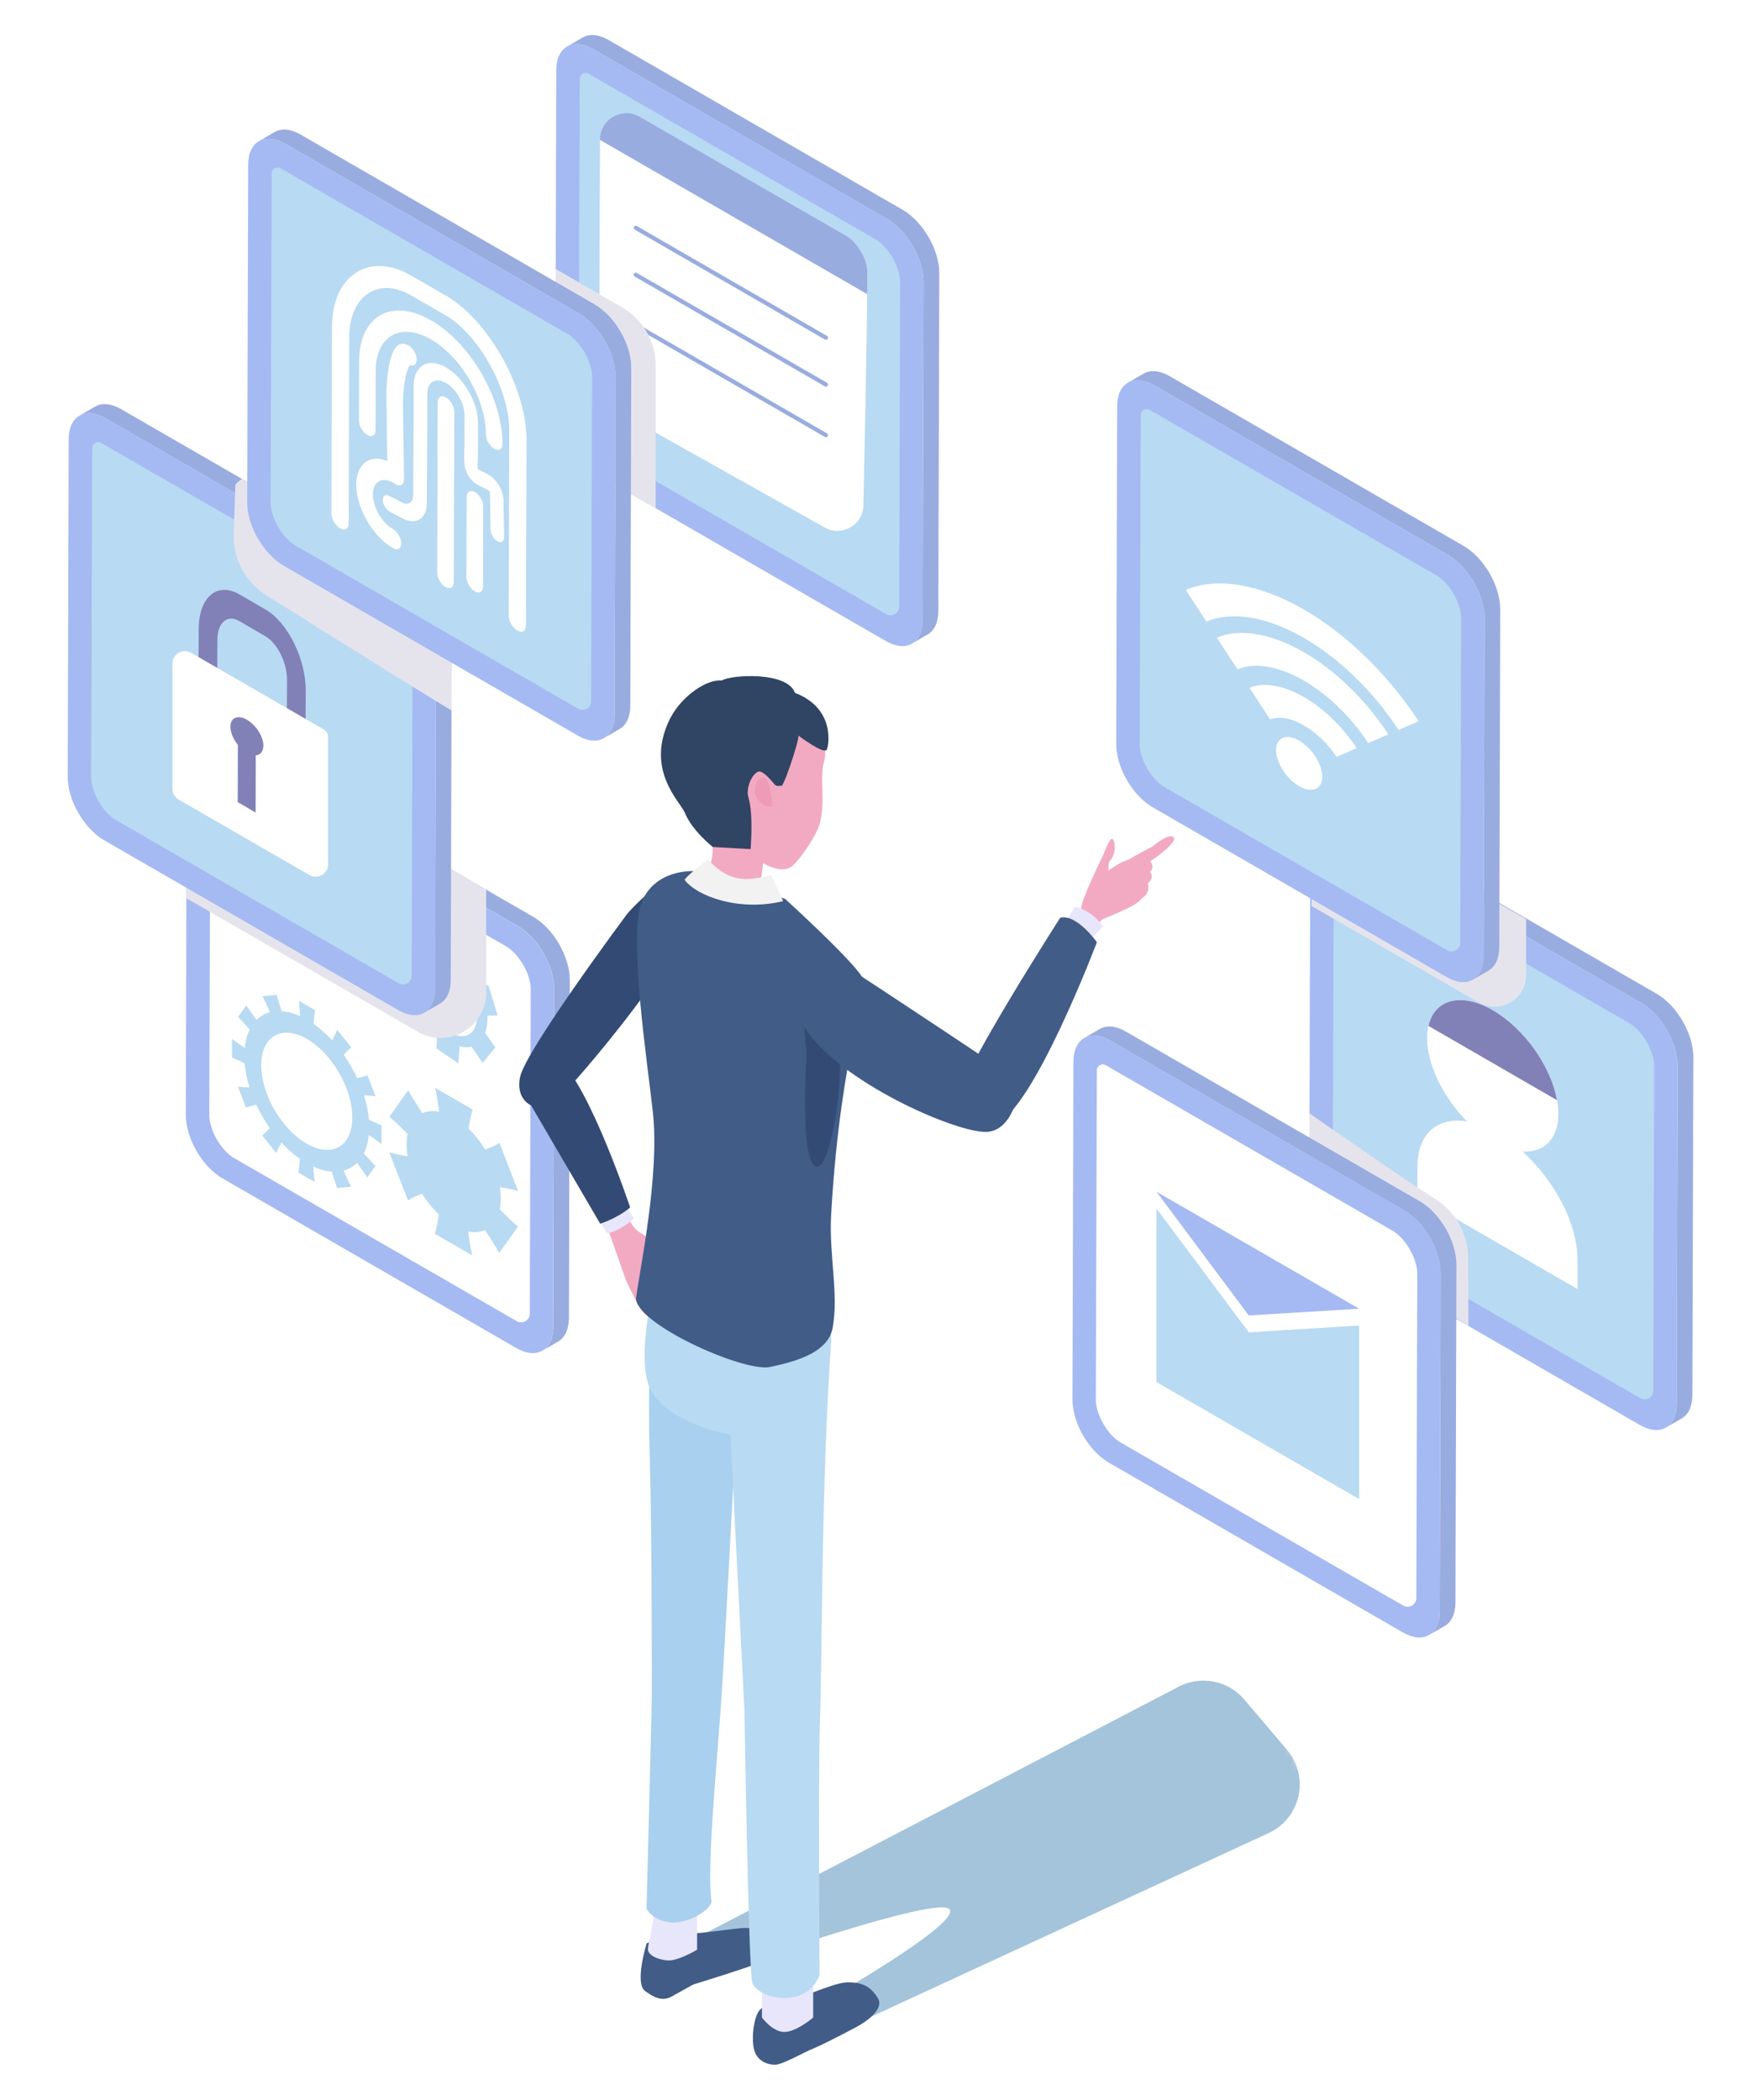 <?xml version="1.0" encoding="UTF-8"?>
<svg xmlns="http://www.w3.org/2000/svg" xmlns:xlink="http://www.w3.org/1999/xlink" viewBox="0 0 260 310">
  <defs>
    <style>
      .cls-1 {
        fill: none;
      }

      .cls-1, .cls-2, .cls-3, .cls-4, .cls-5, .cls-6, .cls-7, .cls-8, .cls-9, .cls-10, .cls-11, .cls-12, .cls-13, .cls-14, .cls-15, .cls-16, .cls-17 {
        stroke-width: 0px;
      }

      .cls-2 {
        fill: #e5e4ed;
      }

      .cls-2, .cls-13 {
        mix-blend-mode: multiply;
      }

      .cls-18 {
        mask: url(#mask);
      }

      .cls-3 {
        fill: url(#linear-gradient);
      }

      .cls-4 {
        fill: #a5baf2;
      }

      .cls-5 {
        fill: #99ace0;
      }

      .cls-6 {
        fill: #415c87;
      }

      .cls-7 {
        fill: #e8e6fb;
      }

      .cls-8 {
        fill: #334b74;
      }

      .cls-9 {
        fill: #b8daf2;
      }

      .cls-10 {
        fill: #a9d0ee;
      }

      .cls-11 {
        fill: #8281b7;
      }

      .cls-12 {
        fill: #f2f2f2;
      }

      .cls-13 {
        fill: #a4c4db;
      }

      .cls-14 {
        fill: #ed9bb6;
      }

      .cls-15 {
        fill: #f2aac2;
      }

      .cls-19 {
        isolation: isolate;
      }

      .cls-20 {
        filter: url(#luminosity-invert-noclip);
      }

      .cls-16 {
        fill: #fff;
      }

      .cls-17 {
        fill: #304464;
      }
    </style>
    <filter id="luminosity-invert-noclip" x="86.16" y="231.88" width="116.17" height="96.34" color-interpolation-filters="sRGB" filterUnits="userSpaceOnUse">
      <feColorMatrix result="cm" values="-1 0 0 0 1 0 -1 0 0 1 0 0 -1 0 1 0 0 0 1 0"/>
      <feFlood flood-color="#fff" result="bg"/>
      <feBlend in="cm" in2="bg"/>
    </filter>
    <linearGradient id="linear-gradient" x1="539.16" y1="-3682.31" x2="541.02" y2="-3608.7" gradientTransform="translate(-252.88 3688.11) scale(.73 .94)" gradientUnits="userSpaceOnUse">
      <stop offset=".11" stop-color="#fff"/>
      <stop offset="1" stop-color="#000"/>
    </linearGradient>
    <mask id="mask" x="86.16" y="231.88" width="116.17" height="96.34" maskUnits="userSpaceOnUse">
      <g class="cls-20">
        <rect class="cls-3" x="116.92" y="228.79" width="54.64" height="102.52" transform="translate(323.9 21.29) rotate(62.02)"/>
      </g>
    </mask>
  </defs>
  <g class="cls-19">
    <g id="_レイヤー_2" data-name="レイヤー 2">
      <g id="Layer_1" data-name="Layer 1">
        <g>
          <rect class="cls-1" width="260" height="310"/>
          <g>
            <g class="cls-18">
              <path class="cls-13" d="M99.88,287.62l-.18,5.71s38.86-14,40.52-11.42c1.66,2.58-25.42,17.5-25.42,17.5,2.27,2.07-.62,4.86,2.21,3.68l70.01-32.34c4.95-2.06,6.46-8.34,3-12.42l-6.31-7.43c-2.45-2.89-6.61-3.63-9.92-1.77l-73.91,38.49Z"/>
            </g>
            <path class="cls-5" d="M84.13,144.7l-.13,49.88c-.01,1.72-.62,2.91-1.6,3.48l-2.31,1.34c.98-.57,1.59-1.76,1.59-3.48l.14-49.88c.01-3.43-2.41-7.62-5.4-9.35l-4.64-2.67-38.76-22.39c-1.5-.86-2.86-.95-3.84-.38l2.31-1.34c.98-.57,2.33-.48,3.84.38l36.45,21.05,6.95,4.01c2.99,1.73,5.41,5.91,5.4,9.35Z"/>
            <path class="cls-4" d="M81.81,146.04l-.14,49.88c0,1.72-.62,2.91-1.59,3.48-.98.57-2.34.48-3.84-.38l-43.4-25.06c-2.99-1.73-5.41-5.91-5.4-9.35l.08-32,.05-17.87c.01-1.72.62-2.91,1.6-3.48.98-.57,2.33-.48,3.84.38l38.76,22.39,4.64,2.67c2.99,1.73,5.41,5.91,5.4,9.35Z"/>
            <path class="cls-16" d="M78.22,193.94c0,.98-1.07,1.6-1.92,1.11-8.42-4.85-41.73-24.08-41.73-24.08-1.93-1.11-3.68-4.14-3.67-6.35l.15-48.59c0-.68.73-1.1,1.32-.76l42.32,24.42c1.93,1.11,3.68,4.14,3.67,6.35,0,0-.11,38.22-.14,47.9Z"/>
            <path class="cls-9" d="M53.73,161.71c.56.02,1.14.05,1.72.13l-1.19-3.08c-.49.17-1,.3-1.52.41-.56-1.2-1.23-2.36-1.99-3.45.35-.39.72-.76,1.12-1.09l-2.08-2.59c-.23.55-.49,1.06-.76,1.54-.85-.92-1.76-1.74-2.72-2.42.05-.69.11-1.37.21-2.02l-2.4-1.39c.09.77.16,1.52.2,2.27-.96-.44-1.88-.67-2.73-.73-.27-.8-.52-1.61-.75-2.41l-2.08.18c.39.79.76,1.59,1.11,2.38-.76.2-1.44.59-2,1.14-.51-.7-1.02-1.42-1.51-2.15l-1.21,1.7c.59.6,1.16,1.23,1.72,1.86-.38.76-.63,1.67-.74,2.71-.62-.41-1.24-.85-1.87-1.32v2.76c.61.25,1.24.53,1.86.84.1,1.16.35,2.36.72,3.56-.56-.02-1.14-.05-1.72-.13l1.2,3.09c.49-.17,1-.3,1.52-.41.56,1.2,1.23,2.36,1.99,3.45-.35.39-.72.76-1.12,1.09l2.08,2.58c.23-.54.49-1.05.76-1.54.85.92,1.76,1.74,2.73,2.41-.05.69-.12,1.36-.22,2.03l2.4,1.39c-.09-.77-.16-1.53-.2-2.27.96.44,1.88.68,2.73.74.27.8.52,1.61.75,2.41l2.09-.18c-.39-.79-.76-1.59-1.11-2.38.76-.21,1.44-.59,2-1.14.51.7,1.02,1.42,1.51,2.15l1.21-1.7c-.58-.6-1.16-1.22-1.72-1.85.38-.76.63-1.67.74-2.71.62.41,1.24.85,1.87,1.32v-2.76c-.61-.24-1.24-.53-1.86-.84-.1-1.17-.35-2.36-.72-3.56ZM45.27,168.84c-3.72-2.15-6.72-7.34-6.7-11.61.01-4.27,3.03-5.99,6.75-3.85,3.71,2.14,6.71,7.34,6.7,11.61-.01,4.27-3.03,5.99-6.74,3.84Z"/>
            <path class="cls-9" d="M73.79,178.55c.2-.94.2-2.12,0-3.29.89.13,1.77.28,2.7.57l-2.75-7.1c-.65.42-1.37.71-2.1.98-.71-1.14-1.55-2.2-2.47-3.08.16-.98.33-1.94.61-2.83l-5.53-3.19c.27,1.2.44,2.36.59,3.52-.93-.19-1.77-.11-2.48.22-.73-1.11-1.44-2.22-2.09-3.4l-2.78,3.91c.93.78,1.81,1.65,2.69,2.54-.2.94-.2,2.12,0,3.29-.88-.13-1.77-.28-2.7-.57l2.75,7.09c.65-.42,1.37-.71,2.1-.98.71,1.14,1.55,2.19,2.47,3.08-.16.98-.33,1.94-.61,2.83l5.53,3.19c-.27-1.2-.44-2.36-.59-3.52.93.19,1.77.11,2.48-.22.73,1.11,1.44,2.22,2.09,3.39l2.78-3.9c-.79-.66-1.54-1.39-2.29-2.14-.13-.13-.26-.27-.4-.4Z"/>
            <path class="cls-9" d="M61.19,150.1l1.84-.03c.46.8.99,1.55,1.58,2.2l-.19,2.5,3.25,2.2.19-2.5c.63.18,1.22.19,1.74.05l1.66,2.39,1.87-2.27-1.5-2.16c.16-.45.27-.98.32-1.56.02-.32.03-.65.01-.98l1.52-.02-1.38-4.47-1.34.02c-.54-1.12-1.23-2.16-2.03-3.04l.12-1.65-3.25-2.2-.12,1.65c-.84-.24-1.62-.18-2.26.14l-1.21-1.74-1.88,2.27,1.37,1.97c-.06.28-.1.58-.13.9-.04.59-.02,1.2.07,1.83l-1.66.02,1.38,4.47ZM62.87,145.21c.19-2.5,2.03-3.39,4.12-1.97,2.09,1.41,3.63,4.59,3.45,7.09-.19,2.5-2.03,3.39-4.12,1.97-2.09-1.41-3.63-4.59-3.45-7.09Z"/>
            <path class="cls-2" d="M71.78,131.35v15.17c0,5.16-5.59,8.39-10.08,5.81l-34.17-19.72.05-17.87c.01-1.72.62-2.91,1.6-3.48l2.31-1.34c.98-.57,2.33-.48,3.84.38l36.45,21.05Z"/>
            <g>
              <path id="_Path_" data-name="&amp;lt;Path&amp;gt;" class="cls-5" d="M134.62,95.02c.98-.57,1.59-1.77,1.6-3.48l.14-49.87c0-3.44-2.41-7.63-5.4-9.35L87.56,7.26c-1.5-.86-2.86-.95-3.84-.39l2.32-1.34c.98-.57,2.34-.48,3.84.39l43.4,25.06c2.99,1.73,5.41,5.91,5.4,9.35l-.14,49.87c0,1.72-.62,2.92-1.6,3.48l-2.32,1.34Z"/>
              <path class="cls-4" d="M136.36,41.67l-.13,49.87c-.01,1.72-.62,2.92-1.6,3.49-.98.57-2.33.47-3.84-.39l-33.99-19.62-9.41-5.43c-2.99-1.73-5.41-5.91-5.4-9.36l.06-20.51.08-29.36c0-1.72.62-2.92,1.59-3.49.98-.57,2.34-.47,3.84.39l43.4,25.05c2.99,1.73,5.41,5.91,5.4,9.36Z"/>
              <path class="cls-9" d="M132.76,89.56c0,.98-1.07,1.6-1.92,1.11-8.42-4.85-41.73-24.08-41.73-24.08-1.93-1.11-3.68-4.14-3.67-6.35l.15-48.59c0-.68.73-1.1,1.32-.76l42.32,24.42c1.93,1.11,3.68,4.14,3.67,6.35,0,0-.11,38.22-.14,47.9Z"/>
            </g>
            <path class="cls-5" d="M128.03,40.14s0,1.24,0,3.29l-39.44-22.76v-.07c0-2.99,3.25-4.86,5.85-3.36l30.54,17.62c1.6.93,3.07,3.45,3.07,5.29Z"/>
            <path class="cls-16" d="M128.02,43.43c-.02,6.34-.35,22.25-.55,31.2-.06,2.89-3.18,4.67-5.7,3.25l-30.24-16.97c-1.6-.92-3.06-3.45-3.06-5.29l.11-34.96,39.44,22.76Z"/>
            <path class="cls-5" d="M121.94,50.16c-.05,0-.11-.01-.15-.04l-28.08-16.22c-.15-.09-.2-.28-.11-.42.09-.15.28-.2.42-.11l28.08,16.22c.15.09.2.28.11.42-.06.1-.16.16-.27.16Z"/>
            <path class="cls-5" d="M121.94,57.08c-.05,0-.11-.01-.15-.04l-28.08-16.21c-.15-.09-.2-.28-.11-.42.09-.15.28-.2.42-.11l28.08,16.21c.15.09.2.28.11.42-.06.1-.16.16-.27.16Z"/>
            <path class="cls-5" d="M121.94,64.55c-.05,0-.11-.01-.15-.04l-28.08-16.22c-.15-.09-.2-.28-.11-.42.09-.15.28-.2.42-.11l28.08,16.22c.15.09.2.28.11.42-.06.1-.16.16-.27.16Z"/>
            <path class="cls-2" d="M96.8,53.92v21.09l-9.41-5.43c-2.99-1.73-5.41-5.91-5.4-9.36l.06-20.51,9.82,5.68c3.05,1.76,4.93,5.01,4.93,8.53Z"/>
            <path class="cls-5" d="M66.69,94.82l-.03,10.07-.11,39.8c0,1.72-.62,2.92-1.6,3.48l-2.32,1.34c.98-.57,1.59-1.76,1.6-3.48l.12-42.55.02-7.32c0-3.44-2.41-7.62-5.4-9.35l-24.25-14-19.15-11.06c-1.5-.86-2.86-.95-3.84-.39l2.32-1.34c.98-.57,2.34-.48,3.84.39l17.83,10.29,25.57,14.76c2.99,1.73,5.41,5.92,5.4,9.35Z"/>
            <path id="_Path_-2" data-name="&amp;lt;Path&amp;gt;" class="cls-4" d="M62.64,149.51c-.98.57-2.34.48-3.84-.39l-43.4-25.06c-2.99-1.73-5.41-5.91-5.4-9.35l.14-49.87c0-1.72.62-2.92,1.6-3.48.98-.57,2.34-.48,3.84.39l43.4,25.06c2.99,1.73,5.41,5.91,5.4,9.35l-.14,49.87c0,1.72-.62,2.92-1.6,3.48Z"/>
            <path class="cls-9" d="M60.78,144.05c0,.99-1.07,1.6-1.92,1.11-8.42-4.85-41.73-24.08-41.73-24.08-1.93-1.11-3.68-4.14-3.67-6.35l.15-48.59c0-.68.73-1.1,1.32-.76l42.32,24.42c1.93,1.11,3.68,4.14,3.67,6.35,0,0-.11,38.22-.14,47.9Z"/>
            <path class="cls-11" d="M35.37,87.76c-3.29-1.91-6,.36-6.03,5.07l-.03,5.45,2.76,1.6.03-5.45c.01-2.54,1.47-3.77,3.25-2.73l3.83,2.23c1.78,1.03,3.21,3.94,3.2,6.48l-.03,5.45,2.76,1.6.03-5.45c.03-4.71-2.64-10.11-5.93-12.02l-3.83-2.23Z"/>
            <path class="cls-16" d="M45.71,129.2l-19.34-11.16c-.56-.33-.91-.93-.91-1.58v-18.52c0-1.4,1.52-2.28,2.73-1.58l19.62,11.33c.39.22.63.64.63,1.08v18.84c0,1.4-1.52,2.28-2.73,1.58Z"/>
            <path class="cls-11" d="M38.89,110.11c0-1.35-1.08-3.07-2.43-3.85-1.34-.78-2.44-.32-2.44,1.02,0,.86.44,1.87,1.1,2.69l-.02,8.45,2.64,1.54.02-8.45c.67-.05,1.11-.54,1.12-1.4Z"/>
            <path class="cls-2" d="M66.69,94.82l-.03,10.07c-.7-.43-1.47-.9-2.31-1.41-7.1-4.35-18.51-11.5-25.01-15.58-3.08-1.93-4.91-5.33-4.83-8.96l.2-6.13.04-1.16c0-.2.46-.58.96-.93l25.57,14.76c2.99,1.73,5.41,5.92,5.4,9.35Z"/>
            <path id="_Path_-3" data-name="&amp;lt;Path&amp;gt;" class="cls-5" d="M89.14,108.98c.98-.57,1.59-1.77,1.6-3.48l.14-49.87c0-3.44-2.41-7.63-5.4-9.35l-43.4-25.06c-1.5-.86-2.86-.95-3.84-.39l2.32-1.34c.98-.57,2.34-.48,3.84.39l43.4,25.06c2.99,1.73,5.41,5.91,5.4,9.35l-.14,49.87c0,1.72-.62,2.92-1.6,3.48l-2.32,1.34Z"/>
            <path id="_Path_-4" data-name="&amp;lt;Path&amp;gt;" class="cls-4" d="M89.14,108.98c-.98.57-2.34.48-3.84-.39l-43.4-25.06c-2.99-1.73-5.41-5.91-5.4-9.35l.14-49.87c0-1.72.62-2.92,1.6-3.48.98-.57,2.34-.48,3.84.39l43.4,25.06c2.99,1.73,5.41,5.91,5.4,9.35l-.14,49.87c0,1.72-.62,2.92-1.6,3.48Z"/>
            <path class="cls-9" d="M87.28,103.52c0,.99-1.07,1.6-1.92,1.11-8.42-4.85-41.73-24.08-41.73-24.08-1.93-1.11-3.68-4.14-3.67-6.35l.15-48.59c0-.68.73-1.1,1.32-.76l42.32,24.42c1.93,1.11,3.68,4.14,3.67,6.35,0,0-.11,38.22-.14,47.9Z"/>
            <path class="cls-16" d="M70.13,72.66c.67.39,1.22,1.33,1.22,2.11l-.03,11.83c0,.78-.55,1.09-1.23.7-.67-.39-1.22-1.33-1.22-2.11l.03-11.83c0-.78.55-1.09,1.23-.7Z"/>
            <path class="cls-16" d="M60.31,50.99c.67.39,1.22,1.33,1.22,2.11,0,.68-.43,1.01-.99.81-.46.39-1.07,2.85-1.04,6.07.02,2.12.06,4.36.09,6.33.03,2.06.06,3.69.06,4.48,0,.78-.55,1.09-1.23.7-.07-.04-.13-.09-.19-.13-.06-.03-.13-.05-.19-.09-1.64-.95-2.98-.18-2.99,1.7,0,1.89,1.32,4.19,2.97,5.14.67.39,1.22,1.33,1.22,2.11,0,.78-.55,1.09-1.23.7-2.99-1.73-5.42-5.93-5.41-9.36,0-3.1,2-4.54,4.59-3.51-.01-.84-.03-1.91-.05-3.08-.03-1.98-.07-4.22-.09-6.35-.02-2.29.32-6.84,1.81-7.71.53-.31,1.08-.12,1.45.09Z"/>
            <path class="cls-16" d="M65.85,58.68c.67.39,1.22,1.33,1.22,2.11l-.07,25.16c0,.78-.55,1.09-1.23.7-.67-.39-1.22-1.33-1.22-2.11l.07-25.16c0-.78.55-1.09,1.23-.7Z"/>
            <path class="cls-16" d="M65.84,54.24c2.62,1.51,4.75,5.19,4.74,8.2v4.73s-.02.08-.02.08c0,.06,0,.12,0,.18-.06,1.03-.04,1.56-.01,1.83.13.07.3.15.45.23.31.15.68.33,1.12.59.04.02.08.05.12.07,1.16.69,2.11,2.39,2.1,3.8l.09,5.35c0,.64-.43.92-.98.61-.57-.33-1.01-1.09-1.02-1.72l-.09-5.37c0-.18-.1-.36-.12-.37-.43-.25-.77-.41-1.06-.56-.22-.11-.44-.21-.65-.34-.5-.29-.99-.67-1.39-1.36-.61-1.04-.66-2.18-.55-4.06v-.12s.01-4.73.01-4.73c0-1.74-1.22-3.87-2.74-4.74-1.51-.87-2.75-.17-2.75,1.57v4.73s-.08,11.45-.08,11.45c0,2.37-1.68,3.33-3.74,2.16l-1.7-.89c-.58-.33-1.02-1.07-1.05-1.7-.02-.65.4-.95.96-.66l1.77.93c.96.56,1.75.11,1.75-1l.07-11.45v-4.73c.02-3.01,2.16-4.23,4.78-2.72Z"/>
            <path class="cls-16" d="M63.65,47.29c5.83,3.37,10.56,11.56,10.54,18.26,0,.78-.55,1.09-1.23.7-.67-.39-1.22-1.33-1.22-2.11.01-5.15-3.62-11.45-8.11-14.04-4.48-2.59-8.15-.5-8.16,4.65l-.02,8.76c0,.78-.55,1.09-1.23.7-.67-.39-1.22-1.33-1.22-2.11l.02-8.76c.02-6.7,4.78-9.41,10.61-6.05Z"/>
            <path class="cls-16" d="M65.88,43.66c6.45,3.83,11.98,13.91,11.86,21.57l-.08,27.14c0,.81-.57,1.13-1.28.73-.7-.41-1.27-1.39-1.27-2.2l.08-27.16c.09-6.03-4.36-14.2-9.35-17.16l-5.18-2.99c-4.83-2.79-9.08.1-9.1,6.17l-.08,27.5c0,.81-.57,1.13-1.28.73-.7-.41-1.27-1.39-1.27-2.2l.08-27.5c.02-7.64,5.47-11.2,11.65-7.63l5.21,3.01Z"/>
            <g>
              <path id="_Path_-5" data-name="&amp;lt;Path&amp;gt;" class="cls-5" d="M245.95,210.76c.98-.57,1.59-1.77,1.6-3.48l.14-49.87c0-3.44-2.41-7.63-5.4-9.35l-43.4-25.06c-1.5-.86-2.86-.95-3.84-.39l2.32-1.34c.98-.57,2.34-.48,3.84.39l43.4,25.06c2.99,1.73,5.41,5.91,5.4,9.35l-.14,49.87c0,1.72-.62,2.92-1.6,3.48l-2.32,1.34Z"/>
              <path id="_Path_-6" data-name="&amp;lt;Path&amp;gt;" class="cls-4" d="M245.95,210.76c-.98.57-2.34.48-3.84-.39l-25.3-14.61-18.1-10.45c-2.99-1.73-5.41-5.91-5.4-9.35l.03-11.59.11-38.28c0-1.72.62-2.92,1.6-3.48.98-.57,2.34-.48,3.84.39l43.4,25.06c2.99,1.73,5.41,5.91,5.4,9.35l-.14,49.87c0,1.72-.62,2.92-1.6,3.48Z"/>
              <path class="cls-9" d="M244.09,205.3c0,.98-1.07,1.6-1.92,1.11-8.42-4.85-41.73-24.08-41.73-24.08-1.93-1.11-3.68-4.14-3.67-6.35l.15-48.59c0-.68.73-1.1,1.32-.76l42.32,24.42c1.93,1.11,3.68,4.14,3.67,6.35,0,0-.11,38.22-.14,47.9Z"/>
            </g>
            <path class="cls-16" d="M230.07,164.4c0,5.34-4.33,7.17-9.67,4.09-5.34-3.08-9.67-9.91-9.67-15.26s4.33-7.17,9.67-4.09c5.34,3.08,9.67,9.91,9.67,15.26Z"/>
            <path class="cls-11" d="M229.88,162.44l-18.97-10.96c.86-3.95,4.78-5.05,9.49-2.34,4.7,2.73,8.62,8.35,9.48,13.29Z"/>
            <path class="cls-16" d="M232.9,190.3l-23.63-13.65v-4.39c0-6.53,5.29-8.76,11.82-4.99h0c6.53,3.77,11.82,12.11,11.82,18.64v4.39Z"/>
            <path class="cls-16" d="M230.07,164.4c0,5.34-4.34,7.17-9.67,4.1-5.34-3.09-9.68-9.91-9.68-15.26,0-.63.07-1.22.19-1.76l18.97,10.96c.12.67.19,1.33.19,1.96Z"/>
            <path class="cls-2" d="M216.77,185.99l.03,9.77-23.52-15.16.06-16.23s13.77,9.63,18.6,12.66c3.07,1.93,4.91,5.34,4.83,8.97Z"/>
            <path class="cls-2" d="M218.33,148.01l-24.68-14.25v-16.35l31.67,18.28v8.28c0,3.58-3.88,5.82-6.98,4.03Z"/>
            <g>
              <path id="_Path_-7" data-name="&amp;lt;Path&amp;gt;" class="cls-5" d="M210.97,241.39c.98-.57,1.59-1.77,1.6-3.48l.14-49.87c0-3.44-2.41-7.63-5.4-9.35l-43.4-25.06c-1.5-.86-2.86-.95-3.84-.39l2.32-1.34c.98-.57,2.34-.48,3.84.39l43.4,25.06c2.99,1.73,5.41,5.91,5.4,9.35l-.14,49.87c0,1.72-.62,2.92-1.6,3.48l-2.32,1.34Z"/>
              <path class="cls-4" d="M212.71,188.03l-.14,49.88c0,1.71-.62,2.91-1.59,3.48-.99.57-2.34.47-3.85-.39l-26.19-15.12-17.2-9.93c-2.75-1.58-5.01-5.23-5.35-8.48-.04-.29-.05-.58-.05-.86l.06-19.43.08-30.45c.01-1.72.62-2.91,1.59-3.48.99-.58,2.34-.48,3.85.38l43.4,25.06c2.98,1.73,5.41,5.91,5.4,9.35Z"/>
              <path class="cls-16" d="M209.11,235.93c0,.99-1.07,1.6-1.92,1.11-8.42-4.85-41.73-24.08-41.73-24.08-1.93-1.11-3.68-4.14-3.67-6.35l.15-48.59c0-.68.73-1.1,1.32-.76l42.32,24.42c1.93,1.11,3.68,4.14,3.67,6.35,0,0-.11,38.22-.14,47.9Z"/>
            </g>
            <polygon class="cls-9" points="200.67 195.69 200.67 221.31 170.74 204.03 170.74 178.41 184.37 196.69 200.67 195.69"/>
            <polygon class="cls-4" points="200.67 193.21 184.37 194.2 170.74 175.93 200.67 193.21"/>
            <path id="_Path_-8" data-name="&amp;lt;Path&amp;gt;" class="cls-5" d="M217.44,144.64c.98-.57,1.59-1.77,1.6-3.48l.14-49.87c0-3.44-2.41-7.63-5.4-9.35l-43.4-25.06c-1.5-.86-2.86-.95-3.84-.39l2.32-1.34c.98-.57,2.34-.48,3.84.39l43.4,25.06c2.99,1.73,5.41,5.91,5.4,9.35l-.14,49.87c0,1.72-.62,2.92-1.6,3.48l-2.32,1.34Z"/>
            <path id="_Path_-9" data-name="&amp;lt;Path&amp;gt;" class="cls-4" d="M217.44,144.64c-.98.57-2.34.48-3.84-.39l-43.4-25.06c-2.99-1.73-5.41-5.91-5.4-9.35l.14-49.87c0-1.72.62-2.92,1.6-3.48.98-.57,2.34-.48,3.84.39l43.4,25.06c2.99,1.73,5.41,5.91,5.4,9.35l-.14,49.87c0,1.72-.62,2.92-1.6,3.48Z"/>
            <path class="cls-9" d="M215.59,139.18c0,.99-1.07,1.6-1.92,1.11-8.42-4.85-41.73-24.08-41.73-24.08-1.93-1.11-3.68-4.14-3.67-6.35l.15-48.59c0-.68.73-1.1,1.32-.76l42.32,24.42c1.93,1.11,3.68,4.14,3.67,6.35,0,0-.11,38.22-.14,47.9Z"/>
            <path class="cls-16" d="M192.16,89.79c6.22,3.5,12.47,9.34,17.3,16.68l-2.97,1.29c-3.98-6.05-9.14-10.86-14.27-13.75-5.13-2.89-10.23-3.86-14.1-2.24l-3.05-4.68c4.69-1.98,10.88-.8,17.1,2.7Z"/>
            <path class="cls-16" d="M192.25,96.14c4.58,2.58,9.18,6.87,12.74,12.27l-2.97,1.29c-2.72-4.11-6.23-7.37-9.72-9.34-3.49-1.97-6.96-2.63-9.6-1.55l-3.05-4.68c3.46-1.44,8.02-.57,12.6,2.01Z"/>
            <path class="cls-16" d="M192.35,102.81c2.86,1.61,5.73,4.28,7.96,7.64l-2.97,1.29c-1.39-2.07-3.17-3.71-4.94-4.71-1.77-1-3.53-1.34-4.88-.82l-3.05-4.68c2.17-.88,5.02-.33,7.88,1.28Z"/>
            <path class="cls-16" d="M191.77,109.32c.87.49,1.75,1.31,2.42,2.35,1.35,2.07,1.38,4.21.07,4.79-.66.29-1.52.12-2.4-.37-.87-.49-1.75-1.31-2.42-2.35-1.35-2.07-1.38-4.21-.07-4.79.66-.28,1.52-.12,2.4.37Z"/>
            <path class="cls-8" d="M92.65,134.84s-14.95,20.08-15.85,24.1c-.9,4.02,2.79,5.57,4.91,3.97,2.12-1.6,23.02-25.84,21.24-31.82-1.79-5.99-10.29,3.75-10.29,3.75Z"/>
            <path class="cls-15" d="M98.24,188.48c.5,3.25,2.25,6.81,2.28,7.28.03.46-.47.77-.75.73.07.31-.04.66-.14.7-.59.25-1.11-.55-1.57-1.28-.04.04-.14.44-.57.18-.42-.26-1.13-1.6-1.17-1.59-.59.21-1.84-.99-2.74-3.13,0,0-1.04-1.95-1.29-2.7-.65-1.96-2.9-8.23-2.9-8.23.03-.77,2.96-2.34,2.96-2.34,0,0,.24,2.81,2.38,4.02,2,1.14,2.35,2.39,2.77,3.19.34.64.46,1.44.73,3.17Z"/>
            <path class="cls-15" d="M96.06,183.98c2.44,1.03,3.09,4.14,3.6,4.82.6.8,1.3,3.23.69,3.55-.75.39-1.77-1.89-2.34-3.19-.63-.5-1.85-.5-2.1-1.22-.25-.72-1.17-3.61.15-3.97Z"/>
            <path class="cls-7" d="M87.7,178.95l1.94,3.15s2.1-.43,3.96-2.24l-1.82-2.84-4.08,1.93Z"/>
            <path class="cls-8" d="M77.53,161.68l11.08,18.97s2.44-.72,4.43-2.39c0,0-6.09-18.26-10.59-21.82-4.92-3.89-4.92,5.24-4.92,5.24Z"/>
            <path class="cls-6" d="M116.31,294.97c1.32.52,6.48-2.25,8.71-2.31,2.23-.06,3.57.58,4.64,2.42.69,1.18-.82,2.89-3.23,4.17-2.99,1.59-5.43,2.81-6.23,3.12-1.44.56-4.66,2.46-5.79,2.45-1.12,0-2.57-.55-3.04-2.11-.47-1.57-.14-4.99.84-6.02.98-1.03,4.08-1.72,4.08-1.72Z"/>
            <path class="cls-6" d="M99.32,285.39c1.02.53,7.41-.47,9.84-.71,2.08-.2,3.56.13,4.28,1.16.71,1.03.57,3.04-.73,3.67-1.65.8-10.34,3.46-10.34,3.46,0,0-1.63.89-3.21,1.78-1.58.9-3.03-.18-3.93-.83-1.57-1.13.24-7.02.24-7.02l3.84-1.52Z"/>
            <path class="cls-7" d="M120.05,297.86s-2.47,2.12-4.24,2.12-3.31-2.13-3.31-2.13v-7.67s7.56.01,7.56.01v7.67Z"/>
            <path class="cls-7" d="M102.9,287.85s-2.75,1.66-4.29,1.57c-1.54-.09-2.88-.8-2.94-1.58-.06-.78,1.03-4.32.97-7.24l6.28-.1v7.35Z"/>
            <path class="cls-10" d="M108.63,211.87s-12.7-15.94-12.77-8.45c-.07,7.49-.02,8.3.1,12.78.31,11.44.28,34.56.28,34.56l-.78,30.99c.54,1.24,2.56,2.23,4.44,2.05,2.66-.26,5.27-2.18,5.14-3.18-.67-4.8.66-18.51,1.43-29.27.45-6.26,2.09-37.99,2.17-39.5Z"/>
            <path class="cls-9" d="M122.72,197.86c.51-7.43-21.93-21.12-24.16-15.62-.8,1.98-4.9,16.56-2.79,22.24,2.11,5.68,12.07,7.33,12.07,7.33l2.07,40.64s.6,37.91,1.14,40.17c.54,2.26,7.72,4.31,9.95-.97,0,0-.2-30.27.06-37.57.37-10.3.17-34.74,1.66-56.23Z"/>
            <path class="cls-6" d="M93.92,191.49c-.49,3.78,15.77,11.11,19.73,10.32,5.8-1.16,8.78-2.92,9.3-5.85.89-5.05-.57-10.72-.24-16.57.76-13.48,2.38-21.26,3.05-25.37.43-2.68,2.76-8.13,1.27-10.17-2.27-3.11-11.1-11.13-11.1-11.13,0,0-10.65-3.62-11.53-3.89-1.6-.49-7.48-.7-9.6,4.21-2.12,4.91.83,24.1,1.6,31.21,1,9.28-1.93,23.09-2.47,27.25Z"/>
            <path class="cls-8" d="M121.74,149.07c-4.53-1.9-2.48,4.8-2.69,7.28-.15,1.7-.83,15.95,1.62,15.91,2.44-.03,5.6-21.3,1.08-23.2Z"/>
            <path class="cls-15" d="M101.5,116.22c.25,1.35,1.03,3.42,1.03,3.42,4.24,4.33,2.57,8.53,1.01,10.32,0,0,2.49,1,5.25,1.28,2.76.29,3.49-.73,3.49-.73l.4-3.09s2.88,1.83,4.43.31c1.55-1.52,3.44-4.54,3.88-6.01.97-3.24-.04-6.66.69-9.34.87-3.2-2.26-6.42-4.73-8.65-2.47-2.23-7.9-1.7-10.98-.45-2.68,1.08-4.48,3.48-4.96,5.43-.48,1.95-.11,4.27.5,7.51Z"/>
            <path class="cls-14" d="M112.96,114.86c-.79-.42-1.86,1.06-1.44,2.41.42,1.34,1.78,2.06,2.53,1.76,0,0-.29-3.75-1.09-4.17Z"/>
            <path class="cls-17" d="M99.09,105.81c1.5-2.87,5.15-5.6,7.47-5.34,1.31-.87,9.71-1.38,10.8,1.81,5.84,2.25,5.06,7.47,4.73,8.36-.33.89-4.2-2.04-4.2-2.04.05.97-2.46,8.41-2.6,7.37,0,0-.6.21-.88-.12-.48-.56-1.84-2.24-2.51-1.91-1.08.53-1.76,2.6-1.41,3.75.78,2.55.33,7.67.33,7.67l-5.58-.32s-3.03-2.36-4.14-5.07c-.68-1.66-6.07-6.42-2.03-14.16Z"/>
            <path class="cls-12" d="M113.86,129.16c-3.22.82-5.95,1.4-9.36-2.28,0,0-2.86,2.18-3.43,3,1.75,2.39,7.97,4.74,14.55,3.16l-1.76-3.88Z"/>
            <path class="cls-6" d="M124.54,142.46c3.46,2.09,26.15,17.27,26.15,17.27,0,0-.73,6.98-4.83,7.36-4.1.38-20.62-6.73-26.4-14.46-5.78-7.73,1.34-12.42,5.07-10.17Z"/>
            <path class="cls-15" d="M160.17,132.44c.07-.81,2.8-6.41,2.8-6.41,0,0,.84-2.38,1.25-2.2.41.18.69,2.17-.38,3.29-.5.53.23,4.01-.36,4.26-1,.43-3.04,1.23-3.31,1.06Z"/>
            <path class="cls-15" d="M165.82,129.48s3.61-2.83,3.98-2.36c.37.46.49.89.13,1.46-.97,1.09-3.35,2.46-3.99,2.33-1.06-.22-.12-1.42-.12-1.42Z"/>
            <path class="cls-15" d="M165.72,130.94s3.61-2.83,3.98-2.36c.37.46.49.89.13,1.46-.97,1.09-3.35,2.46-3.99,2.33-1.06-.22-.12-1.42-.12-1.42Z"/>
            <path class="cls-15" d="M165.06,130.47l2.89.3,1.42-.67s.64,1.38-.49,2.31c-1.12.93-3.38,1.55-3.99,1.33-1.02-.38.16-3.27.16-3.27Z"/>
            <path class="cls-15" d="M164.88,128.35c.2-.81,5.28-3.39,5.28-3.39,0,0,2.62-2.22,3.16-1.27.44.75-3.05,3.25-3.78,3.62-.73.37-2.07,1.9-2.85,2.07-1.06.23-2.02-.21-1.82-1.02Z"/>
            <path class="cls-15" d="M160.54,131.52c-.9,1.56-1.15,3.62-1.12,3.93.08.73,1.91,2.23,1.91,2.23l1.29-1.88s3.25-1.37,4.21-1.88c2.44-1.29,1.88-1.91,1.85-2.6-.11-2.13.16-2.91-1.41-4.27-1-.87-5.84,2.91-6.74,4.48Z"/>
            <path class="cls-7" d="M160.77,138.98l2.09-2.22c-1.01-1.39-2.36-2.47-4.1-2.89l-1.63,2.41c3.22,1.99,1.12.53,3.64,2.7Z"/>
            <path class="cls-6" d="M141.5,162.26c.11-3.52,15.03-26.77,15.03-26.77,2.44-.61,5.42,3.61,5.42,3.61,0,0-9.33,24.65-14.91,26.81-5.58,2.16-5.64-.13-5.53-3.65Z"/>
          </g>
        </g>
      </g>
    </g>
  </g>
</svg>
